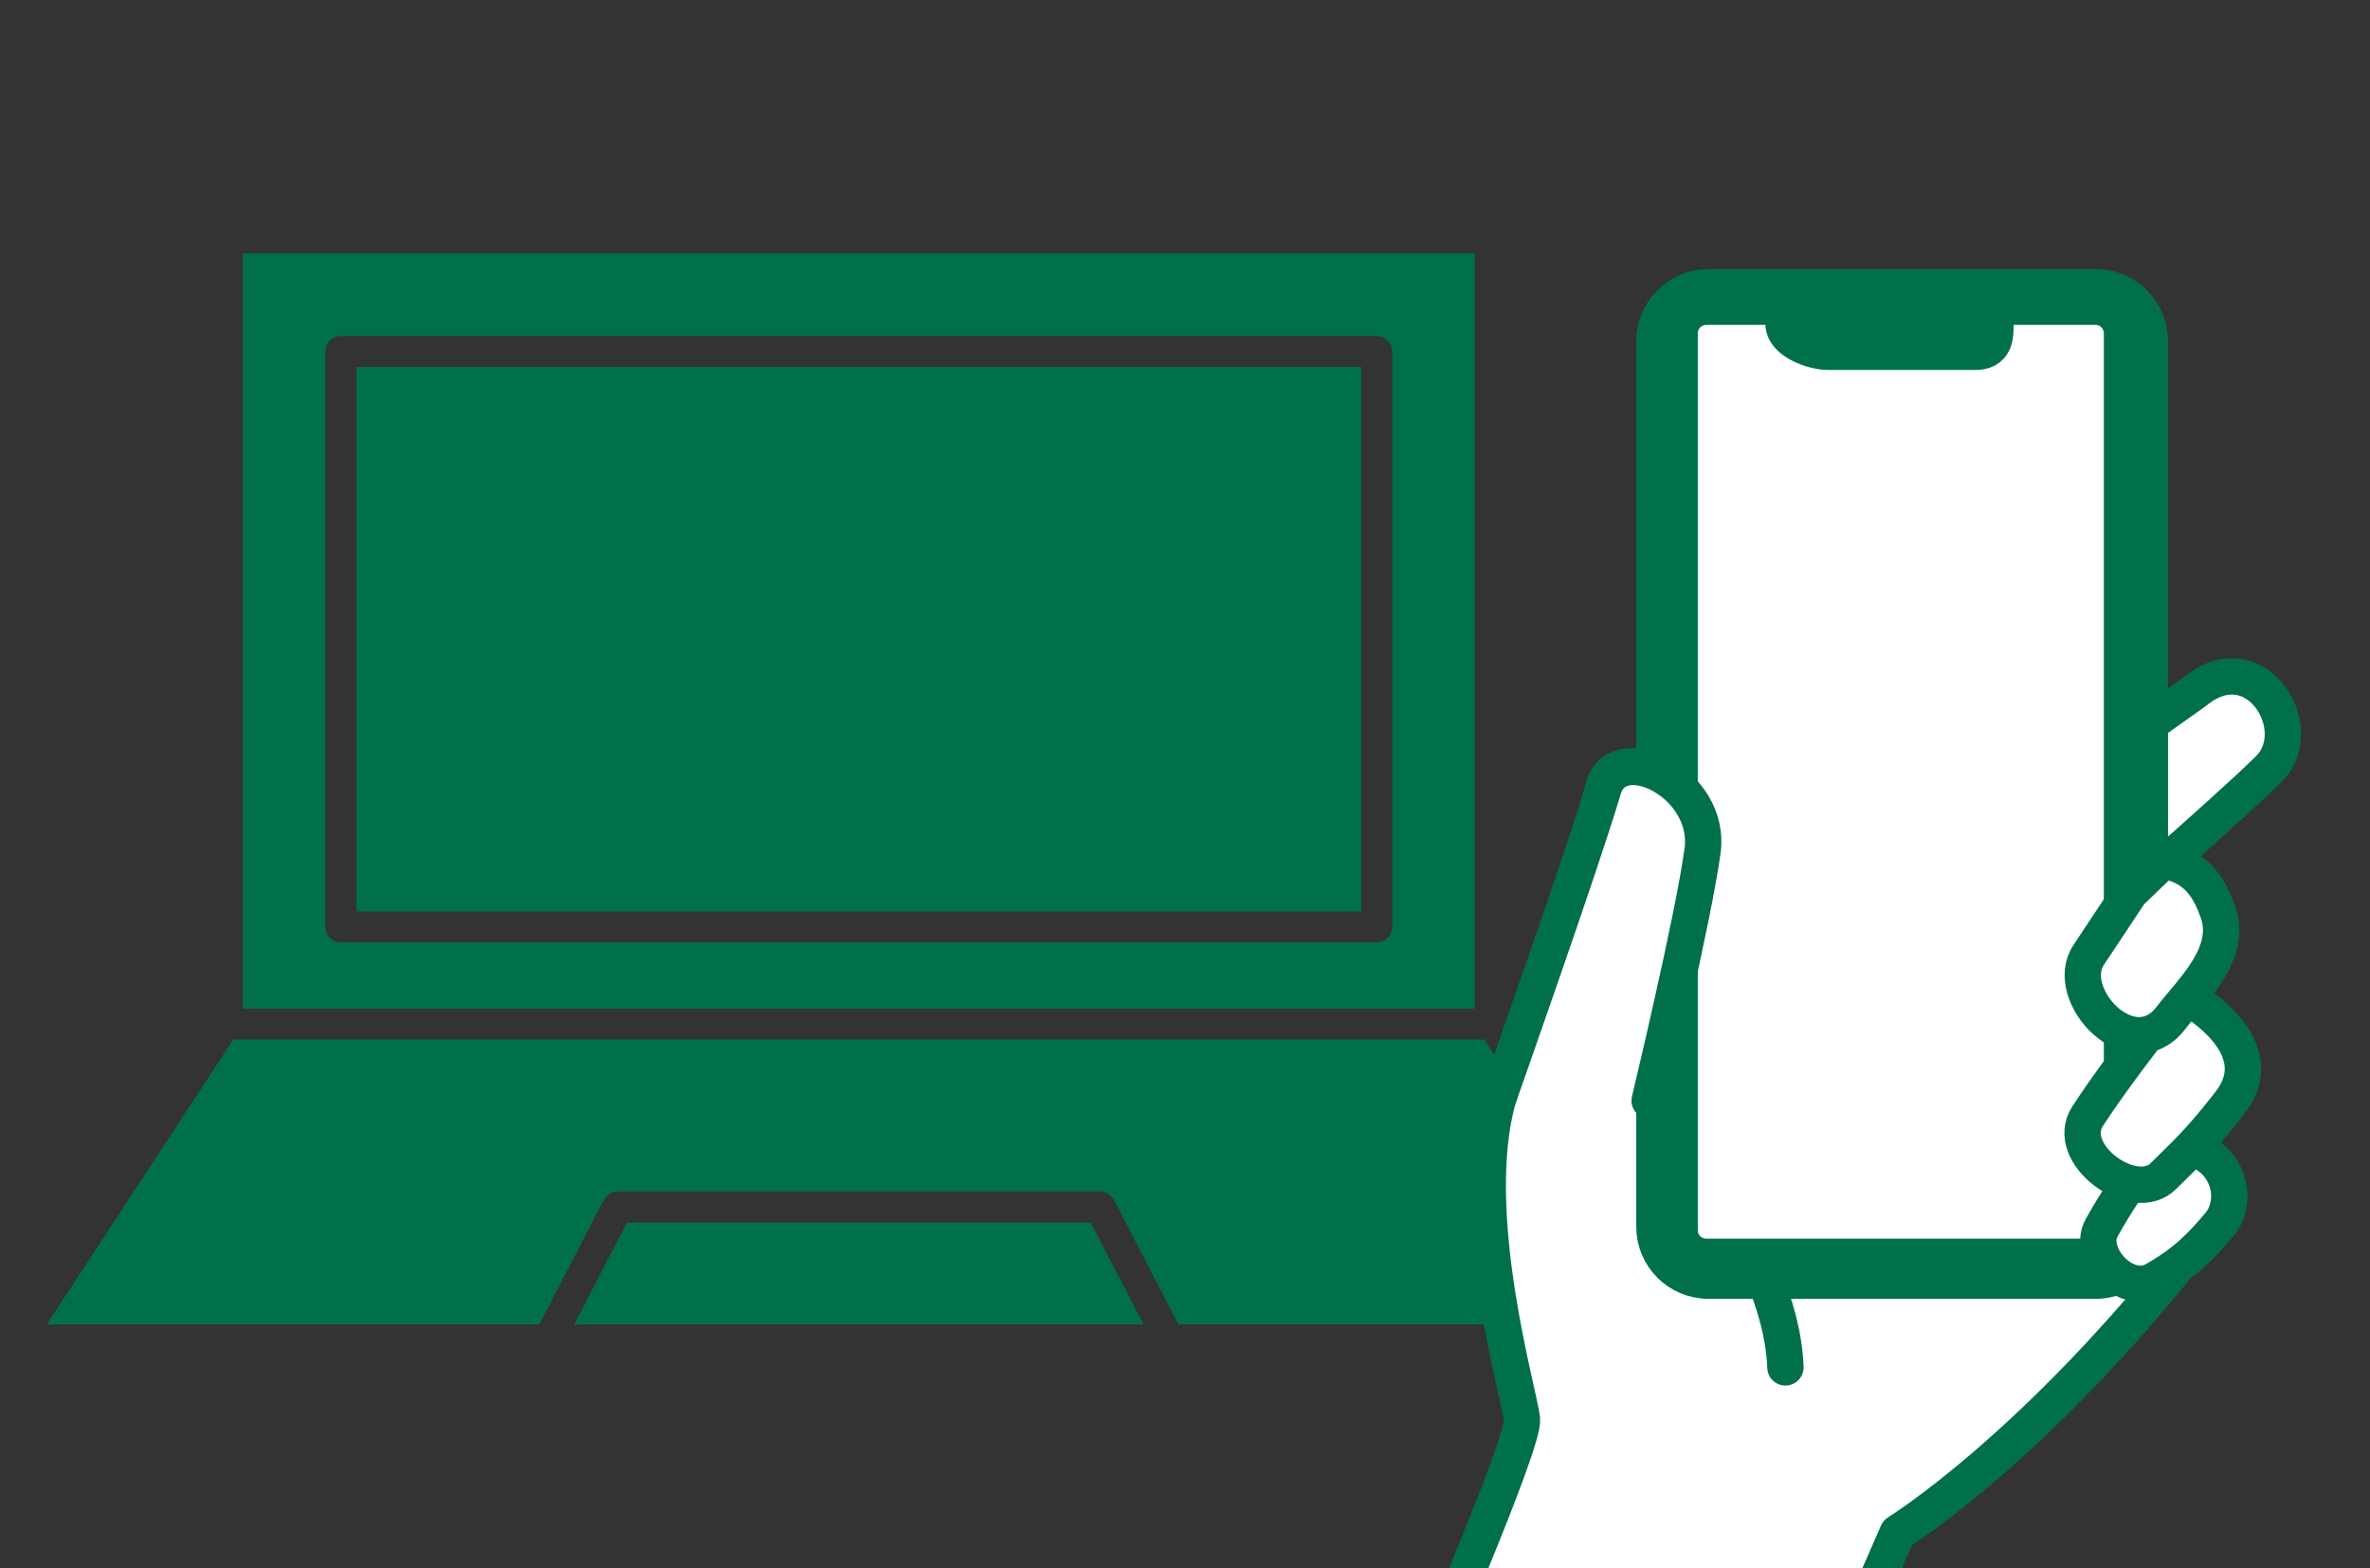 <svg id="Layer_2" data-name="Layer 2" xmlns="http://www.w3.org/2000/svg" viewBox="0 0 210.05 139"><rect x="0" y="0" width="210.05" height="139" fill="#333333" stroke="none"/><defs><clipPath id="clippath"><rect class="cls-5" width="210.05" height="139"/></clipPath><clipPath id="clippath-1"><rect class="cls-5" x="102.7" y="9.34" width="107.35" height="130.15"/></clipPath><style>.cls-2{fill:#fff}.cls-2,.cls-4{stroke:#00704a;stroke-linecap:round;stroke-linejoin:round}.cls-5,.cls-6{stroke-width:0}.cls-4,.cls-5{fill:none}.cls-2,.cls-4{stroke-width:3.22px}.cls-6{fill:#00704a}</style></defs><g id="_文字" data-name="文字"><g clip-path="url(#clippath)"><g><g><path class="cls-6" d="M53.52 106.35c.24-.45.71-.74 1.22-.74h42.77c.51 0 .98.29 1.22.74l5.71 11.03h43.65l-16.54-25.25H20.68L4.14 117.38H47.8l5.71-11.03z"/><polygon class="cls-6" points="55.57 108.35 50.89 117.38 101.35 117.38 96.67 108.35 55.57 108.35"/></g><g><rect class="cls-6" x="31.59" y="32.52" width="89.05" height="48.26"/><path class="cls-6" d="M130.7 89.39V22.46H21.53V89.4H130.7zM28.85 31.15c0-.76.61-1.37 1.37-1.37h91.8c.76 0 1.37.61 1.37 1.37v51c0 .76-.61 1.37-1.37 1.37h-91.8c-.76 0-1.37-.61-1.37-1.37v-51z"/></g></g><g clip-path="url(#clippath-1)"><g><path class="cls-2" d="M194.88 109.77c-14.47 18.57-26.69 26.07-26.69 26.07l-10.41 23.82-31.62-11.21s8.93-20.49 8.73-22.66c-.2-2.17-5.03-18.33-2.08-28.58 0 0 8.28-22.52 9.26-27.25.99-4.73 9.61-.52 8.82 5.4-.79 5.92-4.69 20.27-4.69 20.27l48.4-34.39c5.32-4.34 10.05 3.35 6.5 6.9-3.55 3.55-16.92 15.13-16.92 15.13l8.07-2.84 2.6 29.32z"/><path class="cls-4" d="M146.22 97.53s11.62 12.64 12.02 23.66"/><g><g><g><path class="cls-6" d="M151.4 25.46h34.37c2.63 0 4.77 2.14 4.77 4.77v78.5c0 2.63-2.14 4.77-4.77 4.77H151.4c-2.63 0-4.77-2.14-4.77-4.77v-78.5c0-2.63 2.14-4.77 4.77-4.77z"/><path class="cls-4" d="M151.4 25.46h34.37c2.63 0 4.77 2.14 4.77 4.77v78.5c0 2.63-2.14 4.77-4.77 4.77H151.4c-2.63 0-4.77-2.14-4.77-4.77v-78.5c0-2.63 2.14-4.77 4.77-4.77z"/></g><path d="M151.22 26.79h34.49c1.52 0 2.75 1.23 2.75 2.75v79.49c0 1.52-1.23 2.75-2.75 2.75h-34.49c-1.52 0-2.75-1.23-2.75-2.75V29.55c0-1.52 1.23-2.75 2.75-2.75z" stroke-width="4" stroke="#00704a" stroke-linecap="round" stroke-linejoin="round" fill="#fff"/></g><path d="M176.47 26.79v1.91c0 1.21-.07 2.09-1.38 2.09h-13.03c-1.31 0-3.6-.88-3.6-2.09v-1.91" fill="#00704a" stroke-width="4" stroke="#00704a" stroke-linecap="round" stroke-linejoin="round"/></g><path class="cls-2" d="M188.67 104.96s-1.11 1.53-2.41 3.87c-1.3 2.33 2.09 6.07 4.67 4.63 2.58-1.44 4.13-2.95 5.81-4.98 1.67-2.03.92-5.99-2.92-6.88-1.57-.36-3.63 1.03-5.14 3.35z"/><path class="cls-2" d="M193.93 88.37c3.89 2.48 6.46 5.83 3.7 9.38-2.76 3.55-3.94 4.54-5.91 6.5-2.56 2.56-8.87-1.97-6.7-5.32 2.17-3.35 5.72-7.88 5.72-7.88"/><path class="cls-2" d="M188.79 79.1s-2.49 3.76-3.67 5.53c-2.36 3.53 3.81 10.12 7.29 5.58 1.87-2.44 5.52-5.72 4.14-9.46-.59-1.6-1.62-4.02-4.84-4.46l-2.92 2.81zM132.82 97.22s7.53-21.31 9.26-27.25c1.35-4.64 9.61-.52 8.82 5.4-.79 5.92-4.69 22.16-4.69 22.16"/></g></g></g></g></svg>